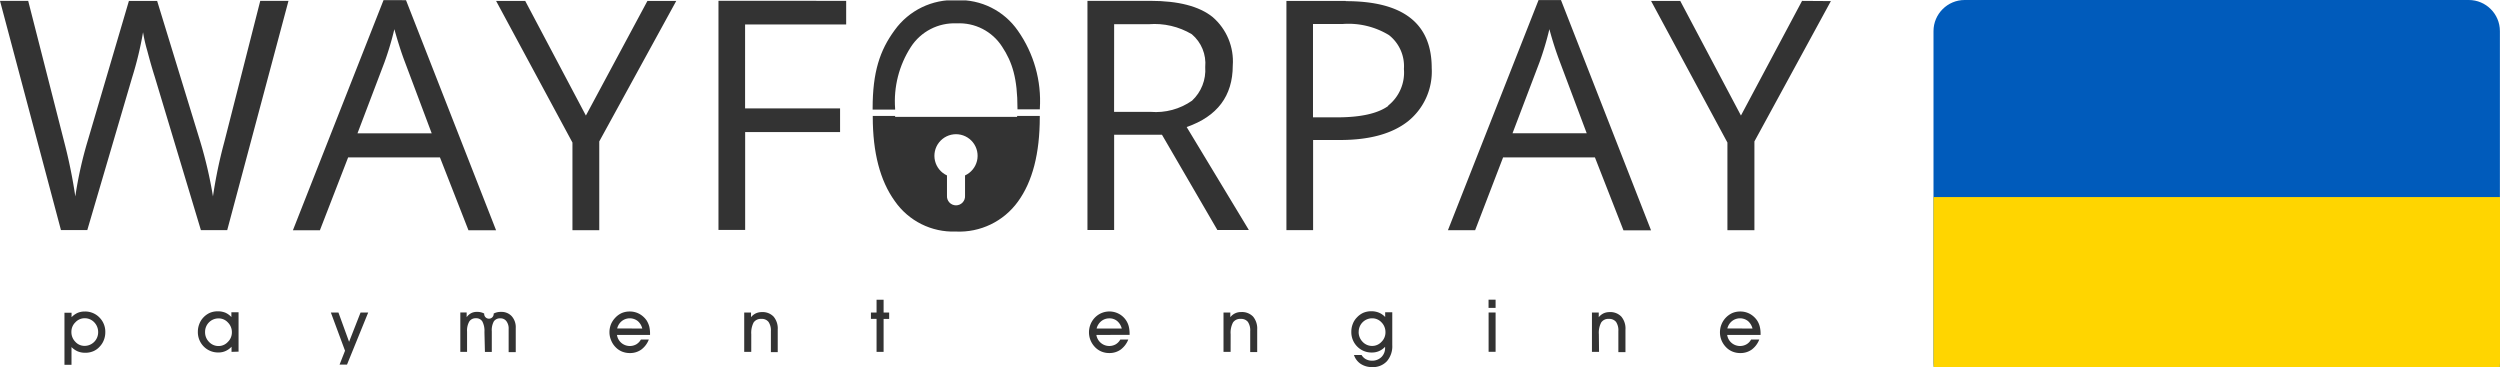 <svg xmlns="http://www.w3.org/2000/svg" width="243.603" height="35.771"
     viewBox="0 0 243.603 35.771">
    <defs>
        <clipPath id="clip-path">
            <path id="Контур_2245" data-name="Контур 2245"
                  d="M280.417,338.478v-1.967a2.105,2.105,0,1,1,1.759,0v1.967a.882.882,0,1,1-1.759,0m6.834-7.763v.087H275.365v-.087h-2.18v.087q0,5.231,2.145,8.207a6.921,6.921,0,0,0,5.946,2.97,7.053,7.053,0,0,0,6.056-2.918q2.128-2.924,2.128-8.23v-.115Zm-29.1-11.223v22.331h2.6v-9.539H270v-2.307h-9.256V321.8h9.85V319.5Zm38.554,2.284h3.374a7.1,7.1,0,0,1,4.193.975,3.722,3.722,0,0,1,1.309,3.2,4.077,4.077,0,0,1-1.286,3.276,6.156,6.156,0,0,1-4.037,1.09H296.7Zm-2.6-2.278v22.331h2.6v-9.285h4.66l5.4,9.285h3.068l-6.061-10.035q4.487-1.557,4.493-5.986a5.7,5.7,0,0,0-1.967-4.735q-1.964-1.574-6.073-1.574ZM275.3,322.381c-1.419,1.944-2.128,4.037-2.128,7.6v.115h2.192v-.087A9.758,9.758,0,0,1,276.893,324a5.046,5.046,0,0,1,4.47-2.307,4.954,4.954,0,0,1,4.423,2.267c1,1.511,1.5,3.1,1.5,6.027v.086h2.18v-.086a11.879,11.879,0,0,0-2.14-7.578,6.921,6.921,0,0,0-5.958-2.976,7.047,7.047,0,0,0-6.05,2.924"
                  transform="translate(-258.15 -319.427)" fill="none"/>
        </clipPath>
    </defs>

    <!-- WayForPay Logo Group -->
    <g transform="translate(0 0)">
        <g id="Сгруппировать_3999" data-name="Сгруппировать 3999">
            <path id="Контур_2231" data-name="Контур 2231"
                  d="M148.336,375.505v1.73h-.686V372.16h.692v.433a1.978,1.978,0,0,1,.577-.415,1.763,1.763,0,0,1,.692-.138,1.932,1.932,0,0,1,1.442.577,1.961,1.961,0,0,1,.577,1.442,2.034,2.034,0,0,1-.144.767,1.925,1.925,0,0,1-.409.64,1.73,1.73,0,0,1-.634.45,1.954,1.954,0,0,1-.779.144,1.9,1.9,0,0,1-.727-.138,1.956,1.956,0,0,1-.611-.427m0-1.476a1.338,1.338,0,0,0,.381.969,1.194,1.194,0,0,0,.911.4,1.321,1.321,0,0,0,1.315-1.326,1.361,1.361,0,0,0-.386-.975,1.269,1.269,0,0,0-.934-.392,1.223,1.223,0,0,0-.9.4,1.264,1.264,0,0,0-.386.923"
                  transform="translate(-141.369 -341.686)" fill="#333"/>
            <path id="Контур_2232" data-name="Контур 2232"
                  d="M173.471,375.956v-.5a1.794,1.794,0,0,1-.577.415,1.639,1.639,0,0,1-.692.144,1.949,1.949,0,0,1-1.436-.577A1.984,1.984,0,0,1,170.19,374a2.019,2.019,0,0,1,.144-.767,1.864,1.864,0,0,1,.4-.634,1.942,1.942,0,0,1,.634-.45,1.985,1.985,0,0,1,.784-.144,1.9,1.9,0,0,1,.727.138,1.806,1.806,0,0,1,.577.421V372.1h.7v3.835Zm-2.578-1.944a1.327,1.327,0,0,0,.386.975,1.246,1.246,0,0,0,.94.4,1.212,1.212,0,0,0,.894-.4,1.281,1.281,0,0,0,.392-.929,1.326,1.326,0,0,0-.386-.963,1.211,1.211,0,0,0-.917-.4,1.309,1.309,0,0,0-1.309,1.321"
                  transform="translate(-150.91 -341.67)" fill="#333"/>
            <path id="Контур_2233" data-name="Контур 2233"
                  d="M421.75,464.37h.738l1.038,2.855,1.119-2.855h.744l-2.065,5.075H422.6l.531-1.35Z"
                  transform="translate(-389.511 -433.919)" fill="#333"/>
            <path id="Контур_2234" data-name="Контур 2234"
                  d="M216.883,374.064a1.973,1.973,0,0,0-.2-1.015.686.686,0,0,0-.629-.323.727.727,0,0,0-.652.323,1.788,1.788,0,0,0-.213.986V376h-.657v-3.835h.617v.456a1.3,1.3,0,0,1,.433-.386,1.153,1.153,0,0,1,.577-.127,1.372,1.372,0,0,1,.7.161.463.463,0,1,0,.923,0,1.465,1.465,0,0,1,.721-.161,1.338,1.338,0,0,1,1.038.421,1.615,1.615,0,0,1,.392,1.153v2.347h-.692v-2.255a1.182,1.182,0,0,0-.219-.761.7.7,0,0,0-.577-.277.721.721,0,0,0-.646.294,1.788,1.788,0,0,0-.2.975v2.007h-.669Z"
                  transform="translate(-169.678 -341.716)" fill="#333"/>
            <path id="Контур_2235" data-name="Контур 2235"
                  d="M240.462,374.324a1.28,1.28,0,0,0,.433.779,1.283,1.283,0,0,0,1.448.138,1.251,1.251,0,0,0,.45-.467h.773a2.192,2.192,0,0,1-.738.98,1.862,1.862,0,0,1-1.107.335,2.014,2.014,0,0,1-.779-.15,1.852,1.852,0,0,1-.64-.45,1.99,1.99,0,0,1-.415-.658,1.955,1.955,0,0,1-.156-.761,2.076,2.076,0,0,1,.138-.761,2.055,2.055,0,0,1,.409-.64,2.007,2.007,0,0,1,.64-.473,1.961,1.961,0,0,1,.784-.156,1.937,1.937,0,0,1,.94.231,2.076,2.076,0,0,1,.721.657,2.31,2.31,0,0,1,.248.577,3.046,3.046,0,0,1,.075.721v.1Zm2.468-.623a1.39,1.39,0,0,0-.444-.732,1.257,1.257,0,0,0-1.546,0,1.315,1.315,0,0,0-.456.721Z"
                  transform="translate(-180.345 -341.687)" fill="#333"/>
            <path id="Контур_2236" data-name="Контур 2236"
                  d="M263.186,376.013H262.5v-3.835h.663v.456a1.36,1.36,0,0,1,.473-.375,1.384,1.384,0,0,1,.577-.121,1.476,1.476,0,0,1,1.153.444,1.8,1.8,0,0,1,.4,1.263v2.192H265.1V374a1.483,1.483,0,0,0-.231-.905.819.819,0,0,0-.7-.294.842.842,0,0,0-.75.346,2.18,2.18,0,0,0-.231,1.153Z"
                  transform="translate(-189.983 -341.727)" fill="#333"/>
            <path id="Контур_2237" data-name="Контур 2237"
                  d="M513.548,467.291v-3.212H513v-.623h.548V462.21h.686v1.246h.542v.623h-.542v3.212Z"
                  transform="translate(-428.135 -433.005)" fill="#333"/>
            <path id="Контур_2238" data-name="Контур 2238"
                  d="M321.471,374.323a1.275,1.275,0,0,0,1.88.917,1.212,1.212,0,0,0,.45-.467h.779a2.243,2.243,0,0,1-.744.98,1.863,1.863,0,0,1-1.107.335,1.965,1.965,0,0,1-.773-.15,1.849,1.849,0,0,1-.64-.45,2.105,2.105,0,0,1-.421-.658,2.082,2.082,0,0,1,0-1.523,2.037,2.037,0,0,1,.4-.64,1.972,1.972,0,0,1,2.37-.4,1.927,1.927,0,0,1,.963,1.228,3.027,3.027,0,0,1,.081.721v.1Zm2.474-.623a1.4,1.4,0,0,0-.45-.732,1.153,1.153,0,0,0-.761-.259,1.222,1.222,0,0,0-.784.271,1.344,1.344,0,0,0-.456.721Z"
                  transform="translate(-214.639 -341.687)" fill="#333"/>
            <path id="Контур_2239" data-name="Контур 2239"
                  d="M344.172,376.013h-.692v-3.835h.663v.456a1.3,1.3,0,0,1,1.067-.5,1.488,1.488,0,0,1,1.153.444,1.823,1.823,0,0,1,.4,1.263v2.192h-.681V374a1.482,1.482,0,0,0-.225-.905.825.825,0,0,0-.7-.294.836.836,0,0,0-.75.346,2.123,2.123,0,0,0-.231,1.153Z"
                  transform="translate(-224.26 -341.727)" fill="#333"/>
            <path id="Контур_2240" data-name="Контур 2240"
                  d="M365.345,376.262h.732a1.1,1.1,0,0,0,.421.41,1.241,1.241,0,0,0,.577.144,1.28,1.28,0,0,0,.94-.358,1.234,1.234,0,0,0,.352-.923v-.075a1.769,1.769,0,0,1-.577.415,1.678,1.678,0,0,1-.7.144,1.949,1.949,0,0,1-1.436-.577,1.984,1.984,0,0,1-.577-1.448,2.017,2.017,0,0,1,.144-.767,1.792,1.792,0,0,1,.409-.634,1.922,1.922,0,0,1,.629-.45,1.985,1.985,0,0,1,.784-.144,1.9,1.9,0,0,1,.727.138,1.829,1.829,0,0,1,.605.421V372.1h.692v3.2a2.226,2.226,0,0,1-.519,1.563,1.834,1.834,0,0,1-1.43.577,1.979,1.979,0,0,1-1.125-.311,1.678,1.678,0,0,1-.663-.877m.461-2.249a1.349,1.349,0,0,0,.386.975,1.263,1.263,0,0,0,.94.4,1.223,1.223,0,0,0,.9-.4,1.275,1.275,0,0,0,.386-.929,1.344,1.344,0,0,0-.381-.963,1.228,1.228,0,0,0-.917-.4A1.309,1.309,0,0,0,365.795,374"
                  transform="translate(-233.402 -341.67)" fill="#333"/>
            <path id="Контур_2241" data-name="Контур 2241"
                  d="M388.946,370.846h-.686v-.8h.686Zm-.681.45h.681v3.829h-.681Z"
                  transform="translate(-243.214 -340.845)" fill="#333"/>
            <path id="Контур_2242" data-name="Контур 2242"
                  d="M406.422,376.013h-.692v-3.835h.663v.456a1.359,1.359,0,0,1,.473-.375,1.384,1.384,0,0,1,.577-.121,1.476,1.476,0,0,1,1.153.444,1.8,1.8,0,0,1,.4,1.263v2.192h-.692V374a1.483,1.483,0,0,0-.225-.905.836.836,0,0,0-.7-.294.825.825,0,0,0-.744.346,2.123,2.123,0,0,0-.231,1.153Z"
                  transform="translate(-250.609 -341.727)" fill="#333"/>
            <path id="Контур_2243" data-name="Контур 2243"
                  d="M428.064,374.324a1.251,1.251,0,0,0,.433.779,1.274,1.274,0,0,0,1.442.138,1.153,1.153,0,0,0,.45-.467h.8a2.192,2.192,0,0,1-.738.98,1.863,1.863,0,0,1-1.107.335,2.013,2.013,0,0,1-.779-.15,1.852,1.852,0,0,1-.64-.45,2.108,2.108,0,0,1-.421-.657,2.082,2.082,0,0,1,0-1.523,2.035,2.035,0,0,1,.4-.64,2.1,2.1,0,0,1,.646-.473,1.96,1.96,0,0,1,.784-.156,1.937,1.937,0,0,1,.94.231,2.058,2.058,0,0,1,.715.657,1.934,1.934,0,0,1,.248.577,2.755,2.755,0,0,1,.081.721v.1Zm2.468-.623a1.426,1.426,0,0,0-.444-.732,1.257,1.257,0,0,0-1.546,0,1.321,1.321,0,0,0-.461.721Z"
                  transform="translate(-259.765 -341.687)" fill="#333"/>
            <path id="Контур_2244" data-name="Контур 2244"
                  d="M267.878,319.5H262.11v22.336h2.6v-8.784h2.63q4.308,0,6.621-1.828a6.218,6.218,0,0,0,2.307-5.19q0-6.517-8.368-6.511m4.135,10.208c-1.027.744-2.693,1.113-4.989,1.113H264.7v-9.095h2.884a7.586,7.586,0,0,1,4.522,1.084,3.847,3.847,0,0,1,1.453,3.3,4.114,4.114,0,0,1-1.546,3.576m14.666-10.294-8.83,22.423H280.5l2.722-7.088h8.951l2.78,7.105h2.688l-8.778-22.44Zm-2.538,12.982,2.63-6.921a29.454,29.454,0,0,0,.963-3.224,32.644,32.644,0,0,0,1.038,3.224l2.6,6.921Zm28.213-12.9L306.4,330.667,300.485,319.5h-2.843l7.44,13.8v8.541h2.63v-8.651l7.451-13.674ZM158.612,333.263a45.559,45.559,0,0,0-1.1,5.283,42.259,42.259,0,0,0-1.24-5.346l-4.2-13.7h-2.751l-4,13.582a38.664,38.664,0,0,0-1.223,5.467,49.712,49.712,0,0,0-1.067-5.254l-3.524-13.8H136.76l5.94,22.336h2.566l4.366-14.862a33.933,33.933,0,0,0,1.067-4.418,14.687,14.687,0,0,0,.415,1.817c.265,1.009.508,1.845.721,2.509l4.5,14.954h2.566l5.969-22.336h-2.751Zm15.52-13.841-8.83,22.423h2.63l2.751-7.1h8.945l2.78,7.105H185.1l-8.778-22.423ZM171.594,332.4l2.63-6.921a29.45,29.45,0,0,0,.963-3.224c.358,1.275.7,2.347,1.038,3.224l2.6,6.921Zm22.256-1.73L187.938,319.5H185.1l7.44,13.8v8.541h2.613v-8.651l7.5-13.686h-2.809Z"
                  transform="translate(-136.76 -319.41)" fill="#333"/>
            <g id="Сгруппировать_3993" data-name="Сгруппировать 3993" transform="translate(70.008 0.01)"
               clip-path="url(#clip-path)">
                <rect id="Прямоугольник_1513" data-name="Прямоугольник 1513" width="51.669" height="22.527"
                      transform="translate(0 0.031)" fill="#333"/>
            </g>
        </g>
    </g>

    <!-- Ukraine Flag (positioned to the right of the WayForPay logo) -->
    <g transform="translate(188.403 0)">
        <path class="st1"
              d="M3.03,0h49.13c1.67,0,3.03,1.36,3.03,3.03v32.33c0,1.67-1.37,3.03-3.03,3.03H3.03C1.37,38.4,0,37.04,0,35.37 V3.03C0,1.36,1.37,0,3.03,0L3.03,0z"
              fill="#005BBB"/>
        <path class="st0" d="M0,19.2h55.2v16.17c0,1.67-1.37,3.03-3.03,3.03H3.03C1.37,38.4,0,37.04,0,35.37V19.2L0,19.2z"
              fill="#FFD500"/>
    </g>
</svg>
